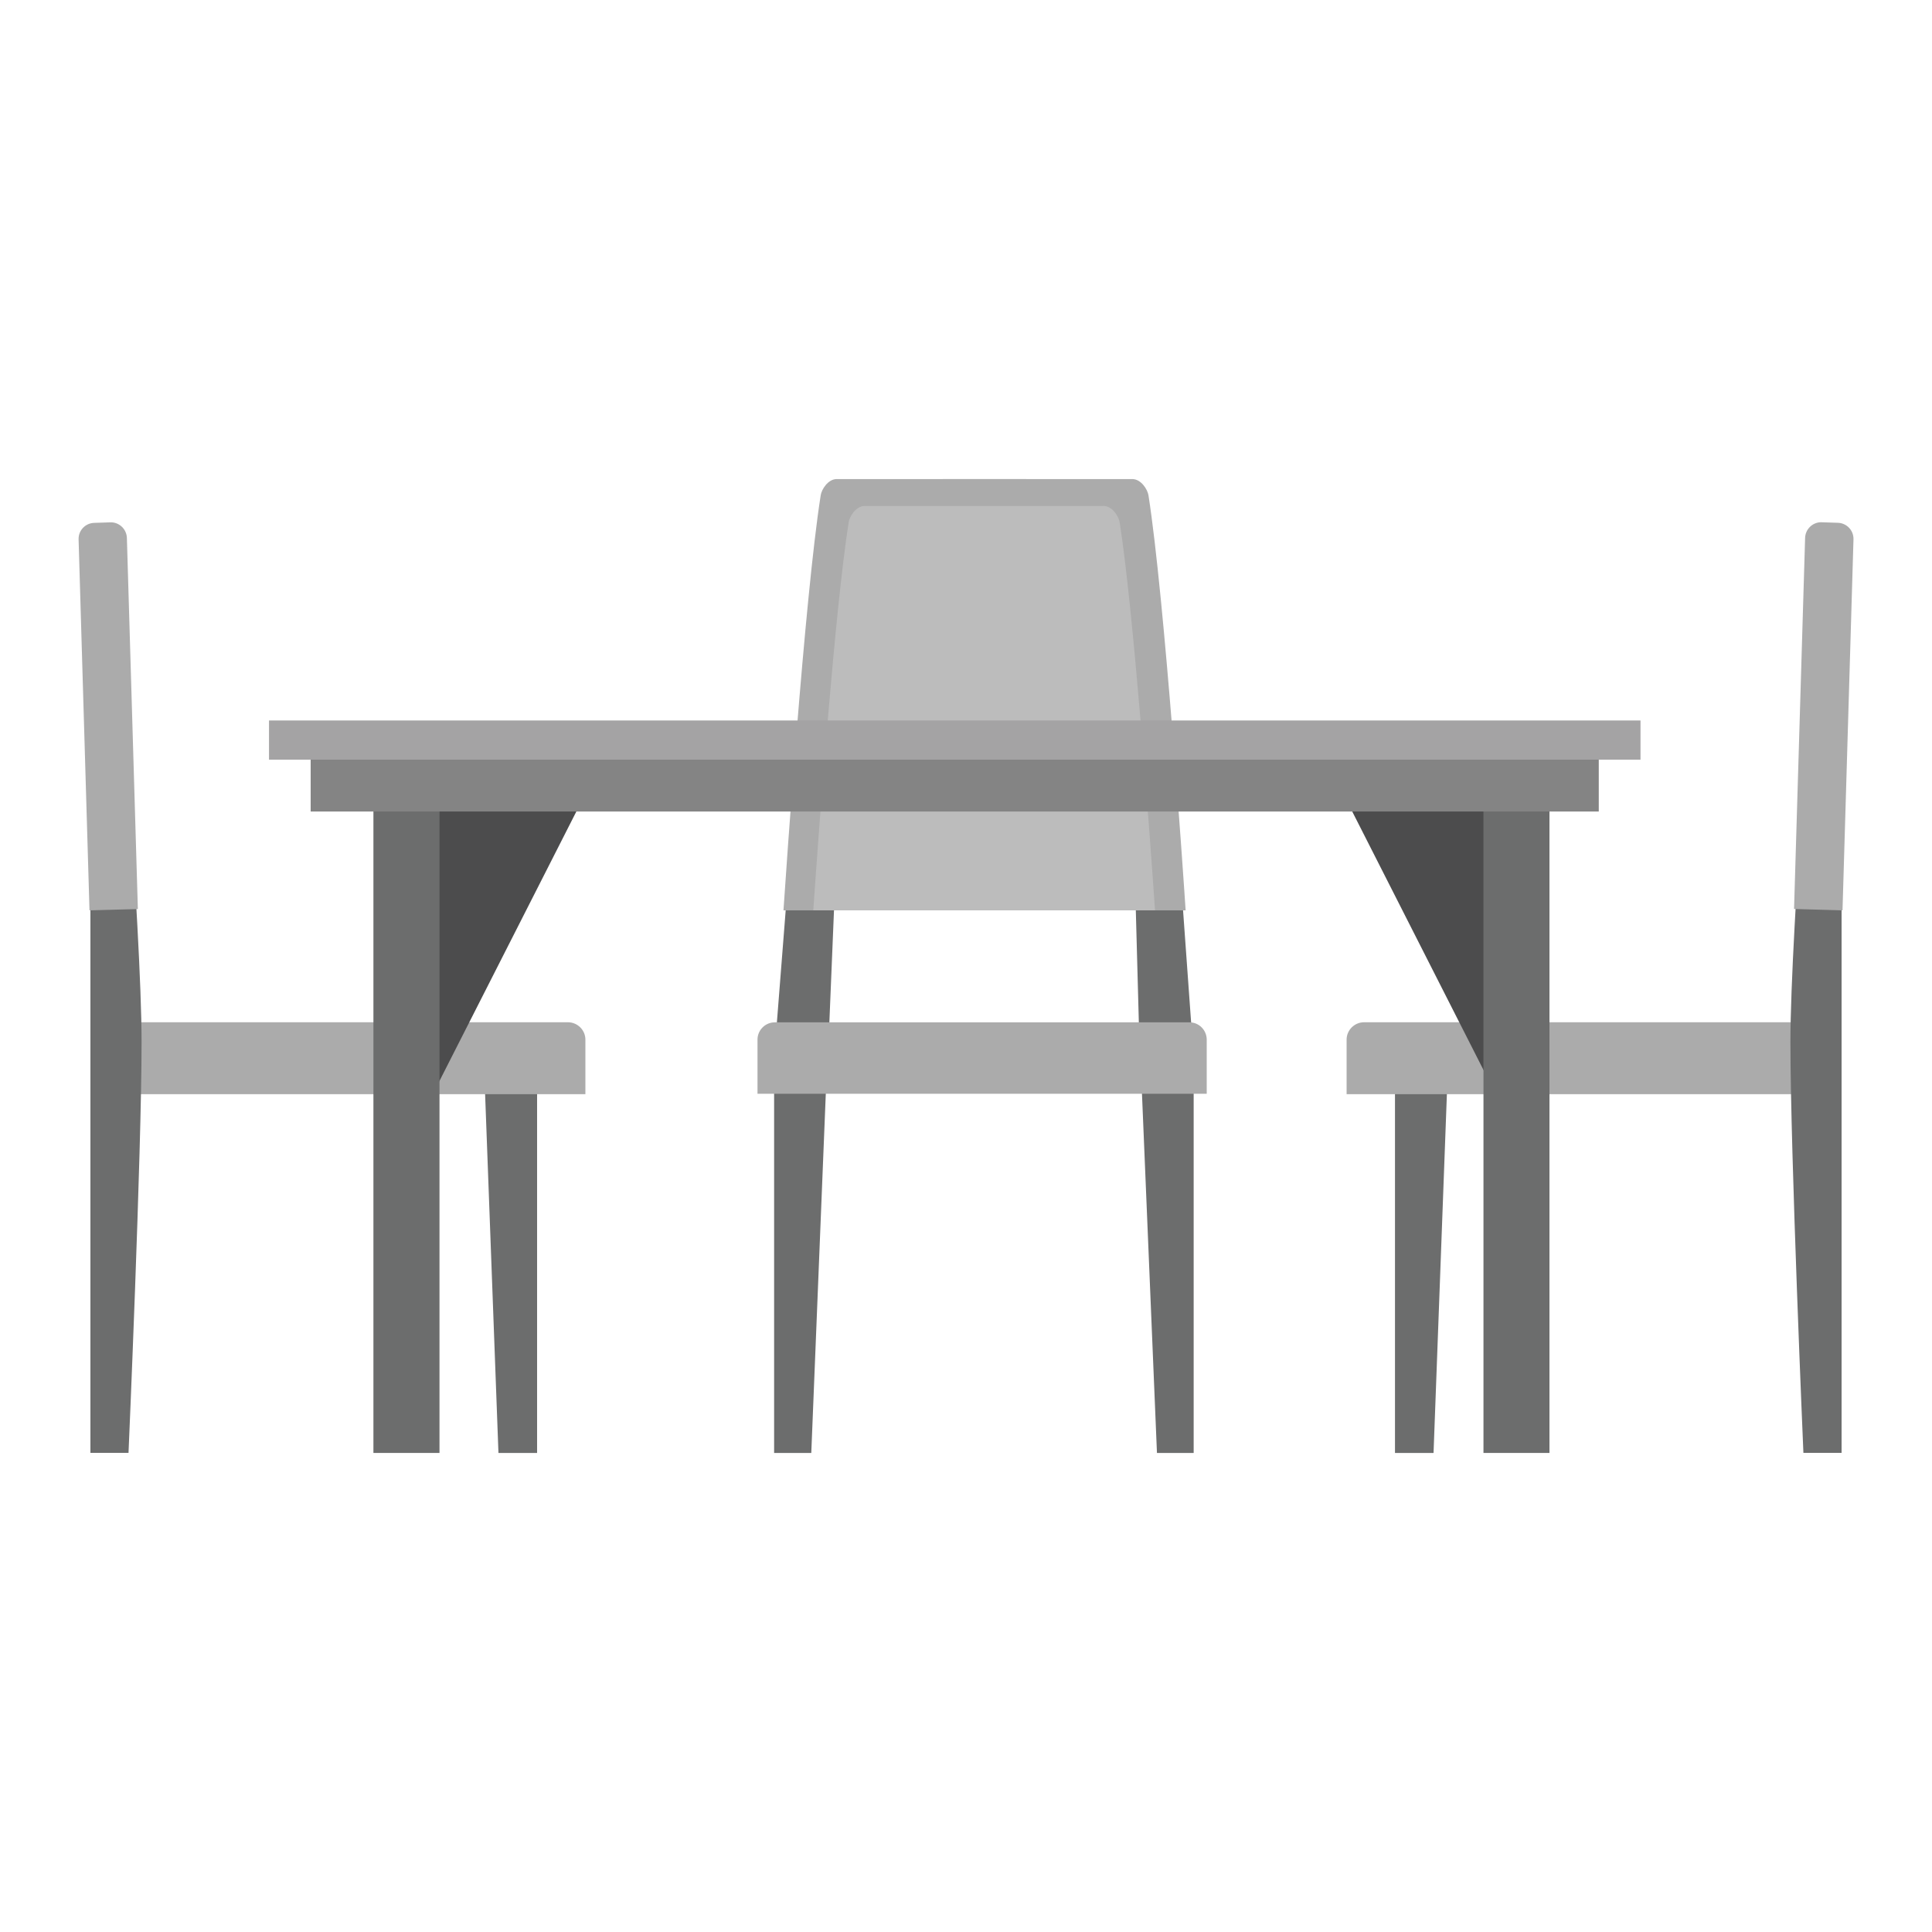 <?xml version="1.0" encoding="utf-8"?>
<!-- Generator: Adobe Illustrator 16.0.0, SVG Export Plug-In . SVG Version: 6.00 Build 0)  -->
<!DOCTYPE svg PUBLIC "-//W3C//DTD SVG 1.1//EN" "http://www.w3.org/Graphics/SVG/1.1/DTD/svg11.dtd">
<svg version="1.1" id="Layer_1" xmlns:x="http://ns.adobe.com/Extensibility/1.0/" xmlns:i="http://ns.adobe.com/AdobeIllustrator/10.0/" xmlns:graph="http://ns.adobe.com/Graphs/1.0/"
	 xmlns="http://www.w3.org/2000/svg" xmlns:xlink="http://www.w3.org/1999/xlink" x="0px" y="0px" width="25px" height="25px"
	 viewBox="0 0 25 25" enable-background="new 0 0 25 25" xml:space="preserve">
<g>
	<g>
		<polygon fill="#6C6D6D" points="6.95,13.479 6.95,18.801 6.45,18.801 6.252,13.479 		"/>
		<path fill="#ABABAB" d="M1.343,14.159v-0.706c0-0.124,0.1-0.225,0.225-0.225h5.781c0.124,0,0.226,0.101,0.226,0.225v0.706H1.343z"
			/>
		<path fill="#6C6D6D" d="M1.484,7.746c0,0,0.348,4.298,0.348,5.737c0,1.441-0.169,5.317-0.169,5.317H1.17V7.746H1.484z"/>
		<path fill="#ABABAB" d="M1.158,11.78l-0.141-4.8C1.013,6.865,1.104,6.769,1.219,6.766l0.209-0.007
			c0.114-0.004,0.211,0.088,0.214,0.203l0.142,4.801L1.158,11.78z"/>
	</g>
	<g>
		<polygon fill="#6C6D6D" points="18.051,13.479 18.051,18.801 18.55,18.801 18.748,13.479 		"/>
		<path fill="#ABABAB" d="M23.656,14.159v-0.706c0-0.124-0.1-0.225-0.225-0.225h-5.78c-0.124,0-0.226,0.101-0.226,0.225v0.706
			H23.656z"/>
		<path fill="#6C6D6D" d="M23.516,7.746c0,0-0.348,4.298-0.348,5.737c0,1.441,0.168,5.317,0.168,5.317h0.494V7.746H23.516z"/>
		<path fill="#ABABAB" d="M23.842,11.78l0.142-4.8c0.004-0.115-0.087-0.212-0.202-0.215l-0.21-0.007
			c-0.114-0.004-0.211,0.088-0.214,0.203l-0.143,4.801L23.842,11.78z"/>
	</g>
	<g>
		<polygon fill="#6C6D6D" points="10.017,13.479 10.017,18.801 10.498,18.801 10.713,13.479 		"/>
		<polygon fill="#6C6D6D" points="15.446,13.479 15.446,18.801 14.971,18.801 14.749,13.479 		"/>
		<polygon fill="#6C6D6D" points="14.749,13.687 14.605,8.364 15.063,8.364 15.446,13.687 		"/>
		<polygon fill="#6C6D6D" points="10.713,13.687 10.933,8.364 10.435,8.364 10.017,13.687 		"/>
		<path fill="#ABABAB" d="M15.392,13.229h-2.596h-0.354h-2.416c-0.124,0-0.224,0.101-0.224,0.223v0.701h2.64h0.354h2.819v-0.701
			C15.614,13.329,15.515,13.229,15.392,13.229z"/>
		<path fill="#ABABAB" d="M12.201,11.78h3.141c-0.027-0.413-0.273-4.047-0.481-5.372c-0.012-0.073-0.094-0.209-0.21-0.209h-2.449
			V11.78z"/>
		<path fill="#ABABAB" d="M13.28,11.78h-3.142c0.028-0.413,0.273-4.047,0.482-5.372c0.011-0.073,0.093-0.209,0.208-0.209h2.451
			V11.78z"/>
		<path fill="#BCBCBC" d="M14.488,6.756c-0.012-0.072-0.094-0.209-0.208-0.209h-0.639h-1.813h-0.637
			c-0.116,0-0.198,0.137-0.209,0.209c-0.18,1.142-0.387,3.988-0.458,5.024h1.304h1.813h1.305
			C14.875,10.744,14.667,7.897,14.488,6.756z"/>
	</g>
	<g>
		<polygon fill="#4C4C4D" points="7.612,10.198 5.501,14.353 5.501,10.174 		"/>
		<polygon fill="#4C4C4D" points="17.344,10.198 19.454,14.353 19.454,10.174 		"/>
		<rect x="4.832" y="10.198" fill="#6C6D6D" width="0.855" height="8.603"/>
		<rect x="19.196" y="10.198" fill="#6C6D6D" width="0.854" height="8.603"/>
		<rect x="4.02" y="9.641" fill="#848484" width="16.668" height="0.86"/>
		<rect x="3.481" y="9.323" fill="#A4A3A4" width="17.747" height="0.507"/>
	</g>
</g>
</svg>
